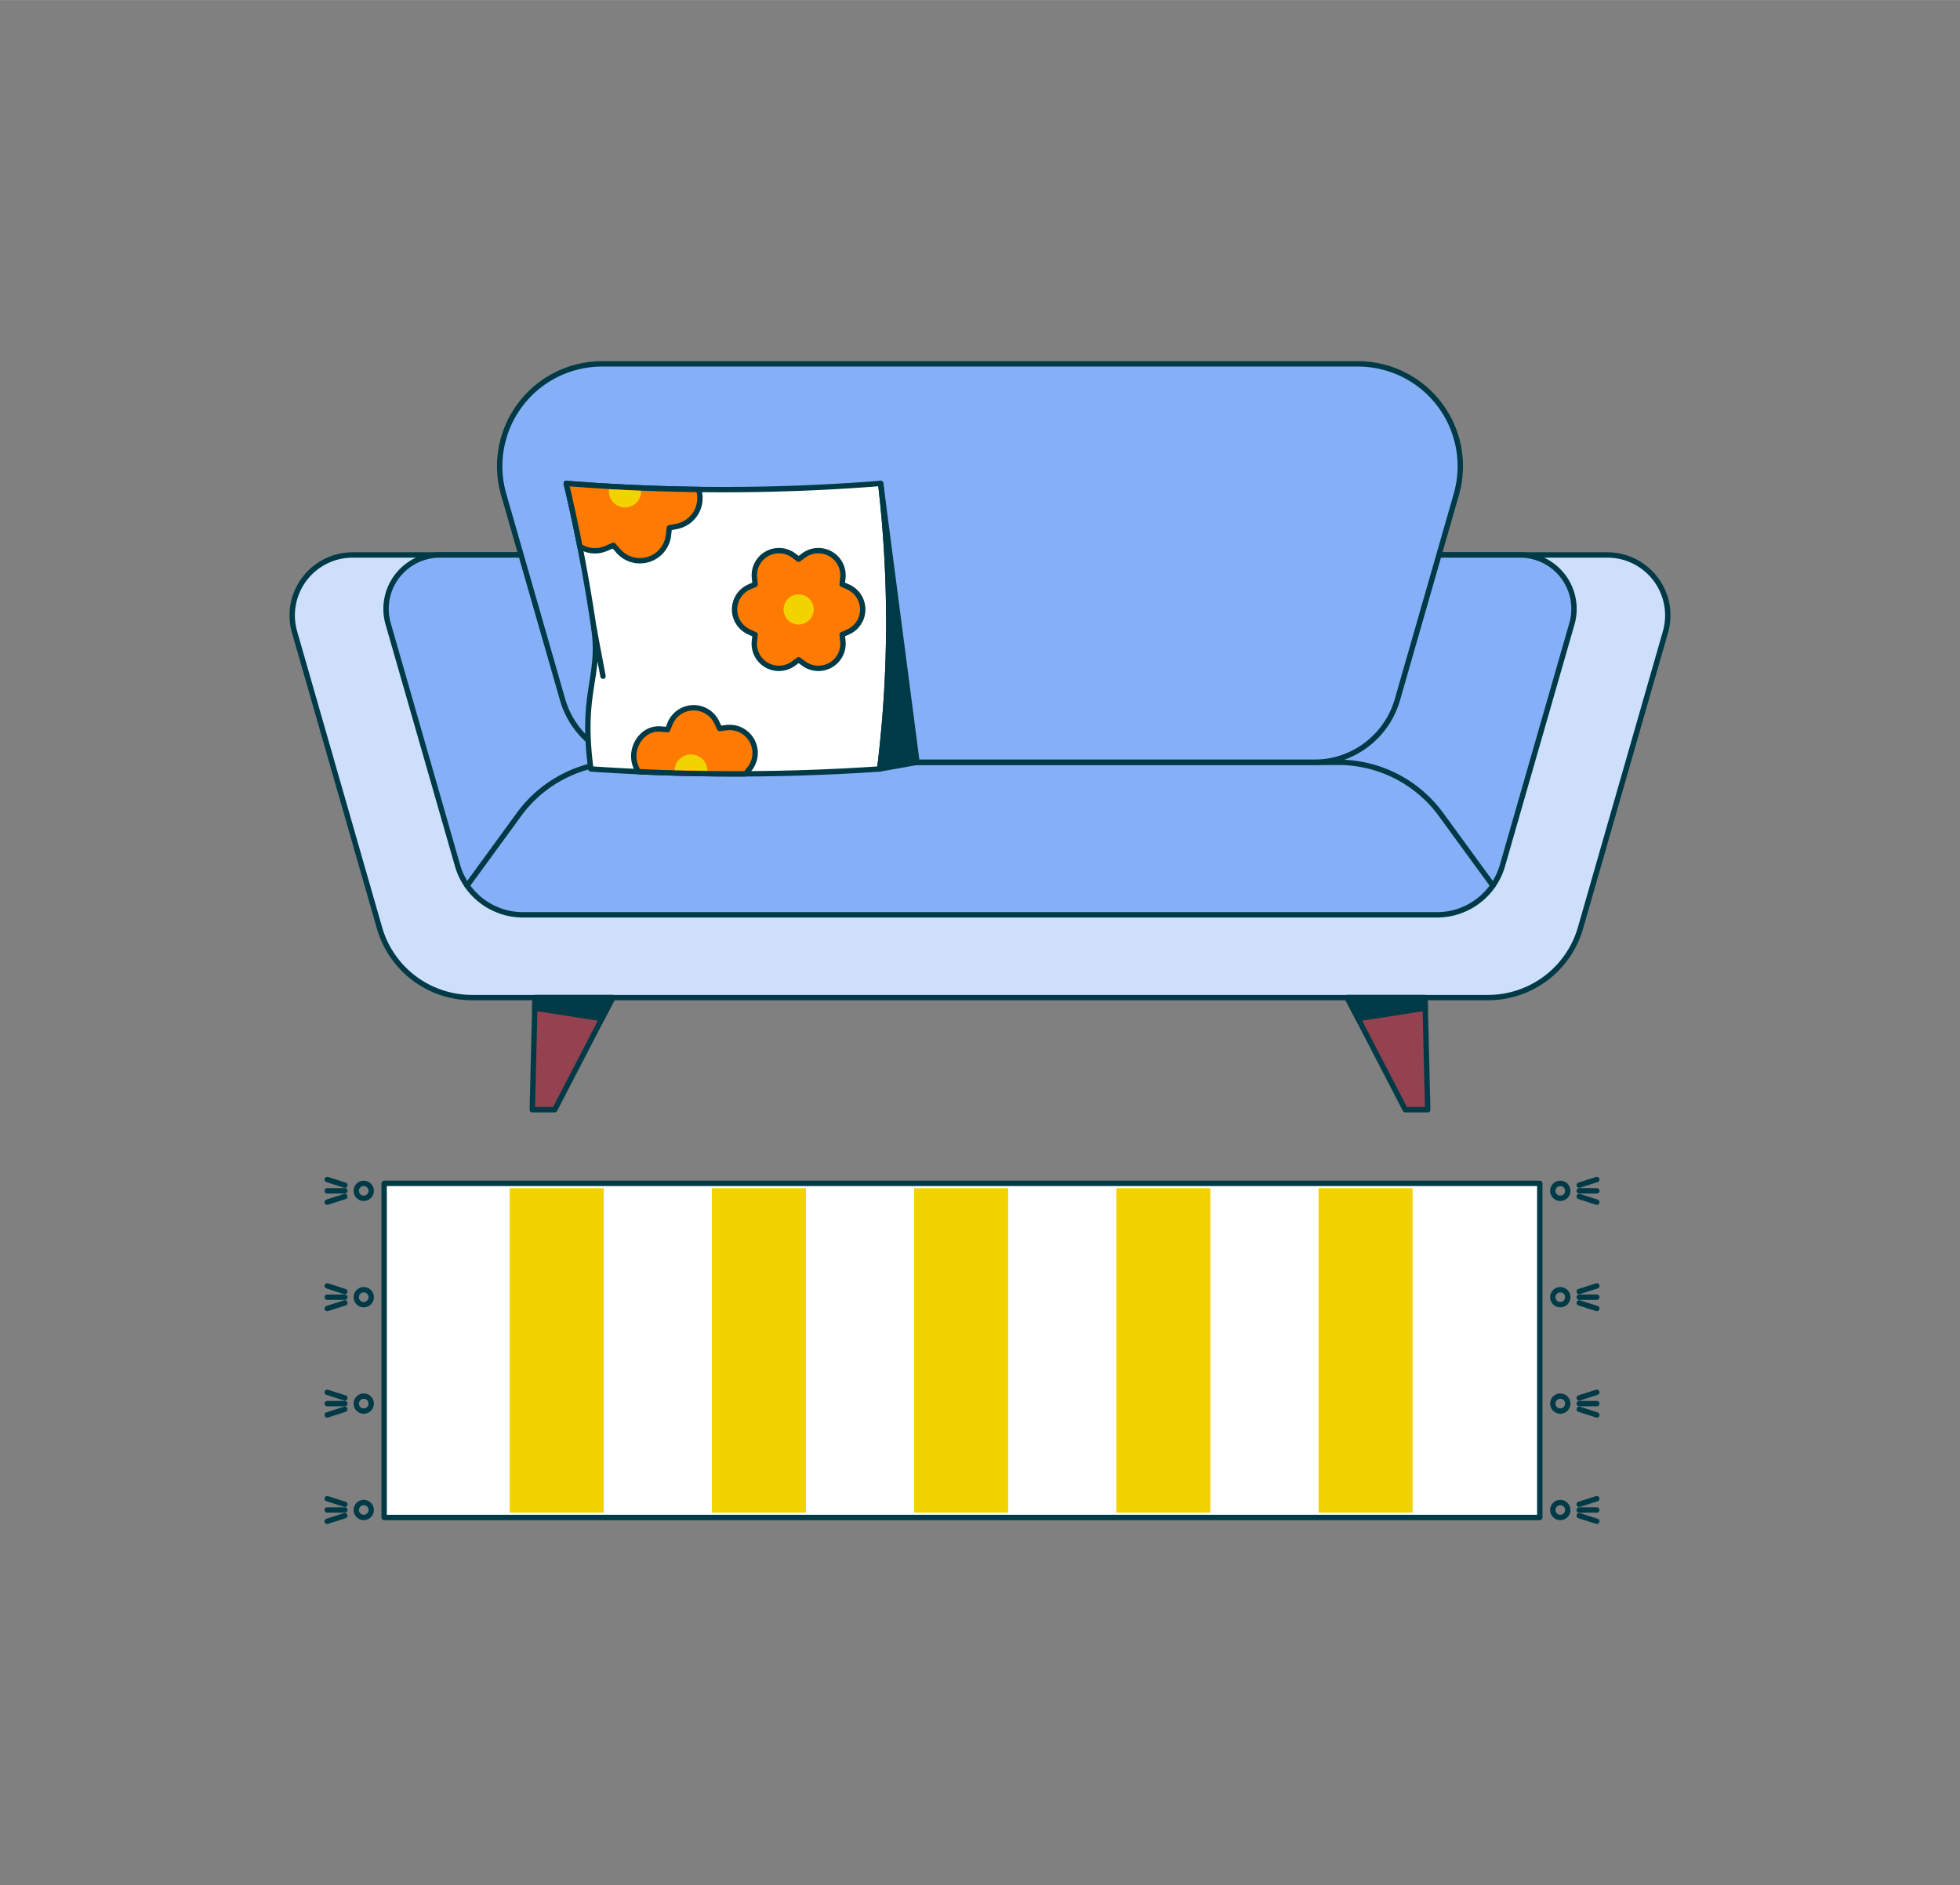 <?xml version="1.0" encoding="UTF-8"?>
<!DOCTYPE svg PUBLIC '-//W3C//DTD SVG 1.0//EN'
          'http://www.w3.org/TR/2001/REC-SVG-20010904/DTD/svg10.dtd'>
<svg data-name="Слой 1" height="1054" viewBox="0 0 1096.02 1053.96" width="1096" xmlns="http://www.w3.org/2000/svg" xmlns:xlink="http://www.w3.org/1999/xlink"
><rect x="0" y="0" width="1096.02" height="1053.96" fill="#808080" stroke="none"/><g
  ><path d="M214.81 661.6H861.04V848.42H214.81z" fill="#fff" stroke="#003a47" stroke-linejoin="round" stroke-width="3"
    /><path d="M285.01 664.33H337.59V845.68H285.01z" fill="#f2d300"
    /><path d="M398.09 664.33H450.67V845.68H398.09z" fill="#f2d300"
    /><path d="M511.17 664.33H563.75V845.68H511.17z" fill="#f2d300"
    /><path d="M624.26 664.33H676.84V845.68H624.26z" fill="#f2d300"
    /><path d="M737.34 664.33H789.92V845.68H737.34z" fill="#f2d300"
    /><circle cx="203.4" cy="665.78" fill="none" r="4.19" stroke="#003a47" stroke-linecap="round" stroke-linejoin="round" stroke-width="3"
    /><circle cx="203.4" cy="725.26" fill="none" r="4.19" stroke="#003a47" stroke-linecap="round" stroke-linejoin="round" stroke-width="3"
    /><circle cx="203.4" cy="784.75" fill="none" r="4.19" stroke="#003a47" stroke-linecap="round" stroke-linejoin="round" stroke-width="3"
    /><circle cx="203.4" cy="844.23" fill="none" r="4.19" stroke="#003a47" stroke-linecap="round" stroke-linejoin="round" stroke-width="3"
    /><path d="M192.83 665.78L182.98 665.78" fill="none" stroke="#003a47" stroke-linecap="round" stroke-linejoin="round" stroke-width="3"
    /><path d="M192.83 668.95L182.98 672.11" fill="none" stroke="#003a47" stroke-linecap="round" stroke-linejoin="round" stroke-width="3"
    /><path d="M182.98 659.46L192.83 662.62" fill="none" stroke="#003a47" stroke-linecap="round" stroke-linejoin="round" stroke-width="3"
    /><path d="M192.83 725.26L182.98 725.26" fill="none" stroke="#003a47" stroke-linecap="round" stroke-linejoin="round" stroke-width="3"
    /><path d="M192.83 728.43L182.98 731.59" fill="none" stroke="#003a47" stroke-linecap="round" stroke-linejoin="round" stroke-width="3"
    /><path d="M182.98 718.94L192.83 722.1" fill="none" stroke="#003a47" stroke-linecap="round" stroke-linejoin="round" stroke-width="3"
    /><path d="M192.83 784.75L182.98 784.75" fill="none" stroke="#003a47" stroke-linecap="round" stroke-linejoin="round" stroke-width="3"
    /><path d="M192.83 787.91L182.98 791.07" fill="none" stroke="#003a47" stroke-linecap="round" stroke-linejoin="round" stroke-width="3"
    /><path d="M182.98 778.42L192.83 781.58" fill="none" stroke="#003a47" stroke-linecap="round" stroke-linejoin="round" stroke-width="3"
    /><path d="M192.83 844.23L182.98 844.23" fill="none" stroke="#003a47" stroke-linecap="round" stroke-linejoin="round" stroke-width="3"
    /><path d="M192.83 847.39L182.98 850.55" fill="none" stroke="#003a47" stroke-linecap="round" stroke-linejoin="round" stroke-width="3"
    /><path d="M182.98 837.9L192.83 841.06" fill="none" stroke="#003a47" stroke-linecap="round" stroke-linejoin="round" stroke-width="3"
    /><circle cx="872.51" cy="665.78" fill="none" r="4.19" stroke="#003a47" stroke-linecap="round" stroke-linejoin="round" stroke-width="3"
    /><circle cx="872.51" cy="725.26" fill="none" r="4.19" stroke="#003a47" stroke-linecap="round" stroke-linejoin="round" stroke-width="3"
    /><circle cx="872.51" cy="784.75" fill="none" r="4.19" stroke="#003a47" stroke-linecap="round" stroke-linejoin="round" stroke-width="3"
    /><circle cx="872.51" cy="844.23" fill="none" r="4.19" stroke="#003a47" stroke-linecap="round" stroke-linejoin="round" stroke-width="3"
    /><path d="M883.08 665.78L892.93 665.78" fill="none" stroke="#003a47" stroke-linecap="round" stroke-linejoin="round" stroke-width="3"
    /><path d="M883.08 668.95L892.93 672.11" fill="none" stroke="#003a47" stroke-linecap="round" stroke-linejoin="round" stroke-width="3"
    /><path d="M892.93 659.46L883.08 662.62" fill="none" stroke="#003a47" stroke-linecap="round" stroke-linejoin="round" stroke-width="3"
    /><path d="M883.08 725.26L892.93 725.26" fill="none" stroke="#003a47" stroke-linecap="round" stroke-linejoin="round" stroke-width="3"
    /><path d="M883.08 728.43L892.93 731.59" fill="none" stroke="#003a47" stroke-linecap="round" stroke-linejoin="round" stroke-width="3"
    /><path d="M892.93 718.94L883.08 722.1" fill="none" stroke="#003a47" stroke-linecap="round" stroke-linejoin="round" stroke-width="3"
    /><path d="M883.08 784.75L892.93 784.75" fill="none" stroke="#003a47" stroke-linecap="round" stroke-linejoin="round" stroke-width="3"
    /><path d="M883.08 787.91L892.93 791.07" fill="none" stroke="#003a47" stroke-linecap="round" stroke-linejoin="round" stroke-width="3"
    /><path d="M892.93 778.42L883.08 781.58" fill="none" stroke="#003a47" stroke-linecap="round" stroke-linejoin="round" stroke-width="3"
    /><path d="M883.08 844.23L892.93 844.23" fill="none" stroke="#003a47" stroke-linecap="round" stroke-linejoin="round" stroke-width="3"
    /><path d="M883.08 847.39L892.93 850.55" fill="none" stroke="#003a47" stroke-linecap="round" stroke-linejoin="round" stroke-width="3"
    /><path d="M892.93 837.9L883.08 841.06" fill="none" stroke="#003a47" stroke-linecap="round" stroke-linejoin="round" stroke-width="3"
  /></g
  ><g
  ><path d="M832.09,557.74H263.93a53.8,53.8,0,0,1-51.72-39L164.72,353.39a33.8,33.8,0,0,1,32.49-43.13h701.6a33.8,33.8,0,0,1,32.49,43.13L883.81,518.78A53.8,53.8,0,0,1,832.09,557.74Z" fill="#cedffb" stroke="#003a47" stroke-linejoin="round" stroke-width="3"
    /><path d="M803.56,511.47H292.46a38.08,38.08,0,0,1-36.6-27.56L217.05,348.74a30.16,30.16,0,0,1,29-38.48H850a30.16,30.16,0,0,1,29,38.48L840.16,483.91A38.08,38.08,0,0,1,803.56,511.47Z" fill="#85aff6" stroke="#003a47" stroke-linejoin="round" stroke-width="3"
    /><path d="M734.87,426.2H361.15a48.44,48.44,0,0,1-46.56-35.08l-32.94-114.7a57.23,57.23,0,0,1,55-73H759.37a57.23,57.23,0,0,1,55,73l-32.94,114.7A48.44,48.44,0,0,1,734.87,426.2Z" fill="#85aff6" stroke="#003a47" stroke-linejoin="round" stroke-width="3"
    /><path d="M834.82,495.14l-29-39.75a71.05,71.05,0,0,0-57.41-29.19H347.58a71,71,0,0,0-57.4,29.19l-29,39.75" fill="none" stroke="#003a47" stroke-linecap="round" stroke-linejoin="round" stroke-width="3"
    /><path d="M310.19 620.42L297.65 620.42 299.18 557.74 342.68 557.74 310.19 620.42z" fill="#94424f" stroke="#003a47" stroke-linejoin="round" stroke-width="3"
    /><path d="M785.83 620.42L798.37 620.42 796.84 557.74 753.34 557.74 785.83 620.42z" fill="#94424f" stroke="#003a47" stroke-linejoin="round" stroke-width="3"
    /><path d="M299.18 557.74L342.68 557.74 336.59 569.49 299.03 563.62 299.18 557.74z" fill="#003a47" stroke="#003a47" stroke-linejoin="round" stroke-width="3"
    /><path d="M796.84 557.74L753.34 557.74 759.43 569.49 796.99 563.62 796.84 557.74z" fill="#003a47" stroke="#003a47" stroke-linejoin="round" stroke-width="3"
    /><path d="M492.45,270.25c-28.88,2.29-60.14,3.63-93.48,3.46-29.15-.15-56.65-1.43-82.32-3.46,5.79,24.6,11.1,51.47,15.38,80.4,4.15,28.13-7.46,35.65-1.62,79.26,22.14,1.5,45.45,2.46,69.83,2.68,32.43.3,63.06-.74,91.67-2.68a666.13,666.13,0,0,0,5-71.69A664.18,664.18,0,0,0,492.45,270.25Z" fill="#fff" stroke="#003a47" stroke-linejoin="round" stroke-width="3"
    /><path d="M491.91,429.91l20.87-3.71L492.45,270.25a664.16,664.16,0,0,1,4.22,98.65C496,390.68,494.25,411.08,491.91,429.91Z" fill="#003a47" stroke="#003a47" stroke-linejoin="round" stroke-width="3"
    /><path d="M446.59,312.62l2.9-2.12a13.78,13.78,0,0,1,21.83,12.6l-.39,3.57,3.28,1.45a13.77,13.77,0,0,1,0,25.21l-3.28,1.45.39,3.57A13.78,13.78,0,0,1,449.49,371l-2.9-2.12-2.9,2.12a13.77,13.77,0,0,1-21.82-12.6l.38-3.57L419,353.33a13.77,13.77,0,0,1,0-25.21l3.28-1.45-.38-3.57a13.77,13.77,0,0,1,21.82-12.6Z" fill="#ff7a00" stroke="#003a47" stroke-linejoin="round" stroke-width="3"
    /><circle cx="446.59" cy="340.72" fill="#f2d300" r="8.42"
    /><path d="M419.68,429.17,417,432.63q-16.29.08-33.35-.3-13.54-.31-26.61-.91a15.63,15.63,0,0,1-.83-16c2.48-4.86,7.32-8.36,13.38-7.83l3.71.32,1.42-3.43a14.28,14.28,0,0,1,26.12-.55l1.58,3.37,3.69-.48A14.28,14.28,0,0,1,419.68,429.17Z" fill="#ff7a00" stroke="#003a47" stroke-linejoin="round" stroke-width="3"
    /><path d="M377.22,430.57a9.19,9.19,0,0,1,18.37.35Z" fill="#f2d300"
    /><path d="M378.38,294.28l-4.11.81-.47,4.16A16.06,16.06,0,0,1,345.75,308L343,304.87l-3.84,1.66a15.74,15.74,0,0,1-14.91-1.07q-3.6-18.3-7.6-35.21c23.19,1.84,47.9,3.06,74,3.39A16.06,16.06,0,0,1,378.38,294.28Z" fill="#ff7a00" stroke="#003a47" stroke-linejoin="round" stroke-width="3"
    /><path d="M358.47,274.4a9,9,0,1,1-17.92-.88Z" fill="#f2d300"
    /><path d="M332.03 350.65L337.21 378.06" fill="none" stroke="#003a47" stroke-linecap="round" stroke-linejoin="round" stroke-width="3"
  /></g
></svg
>
